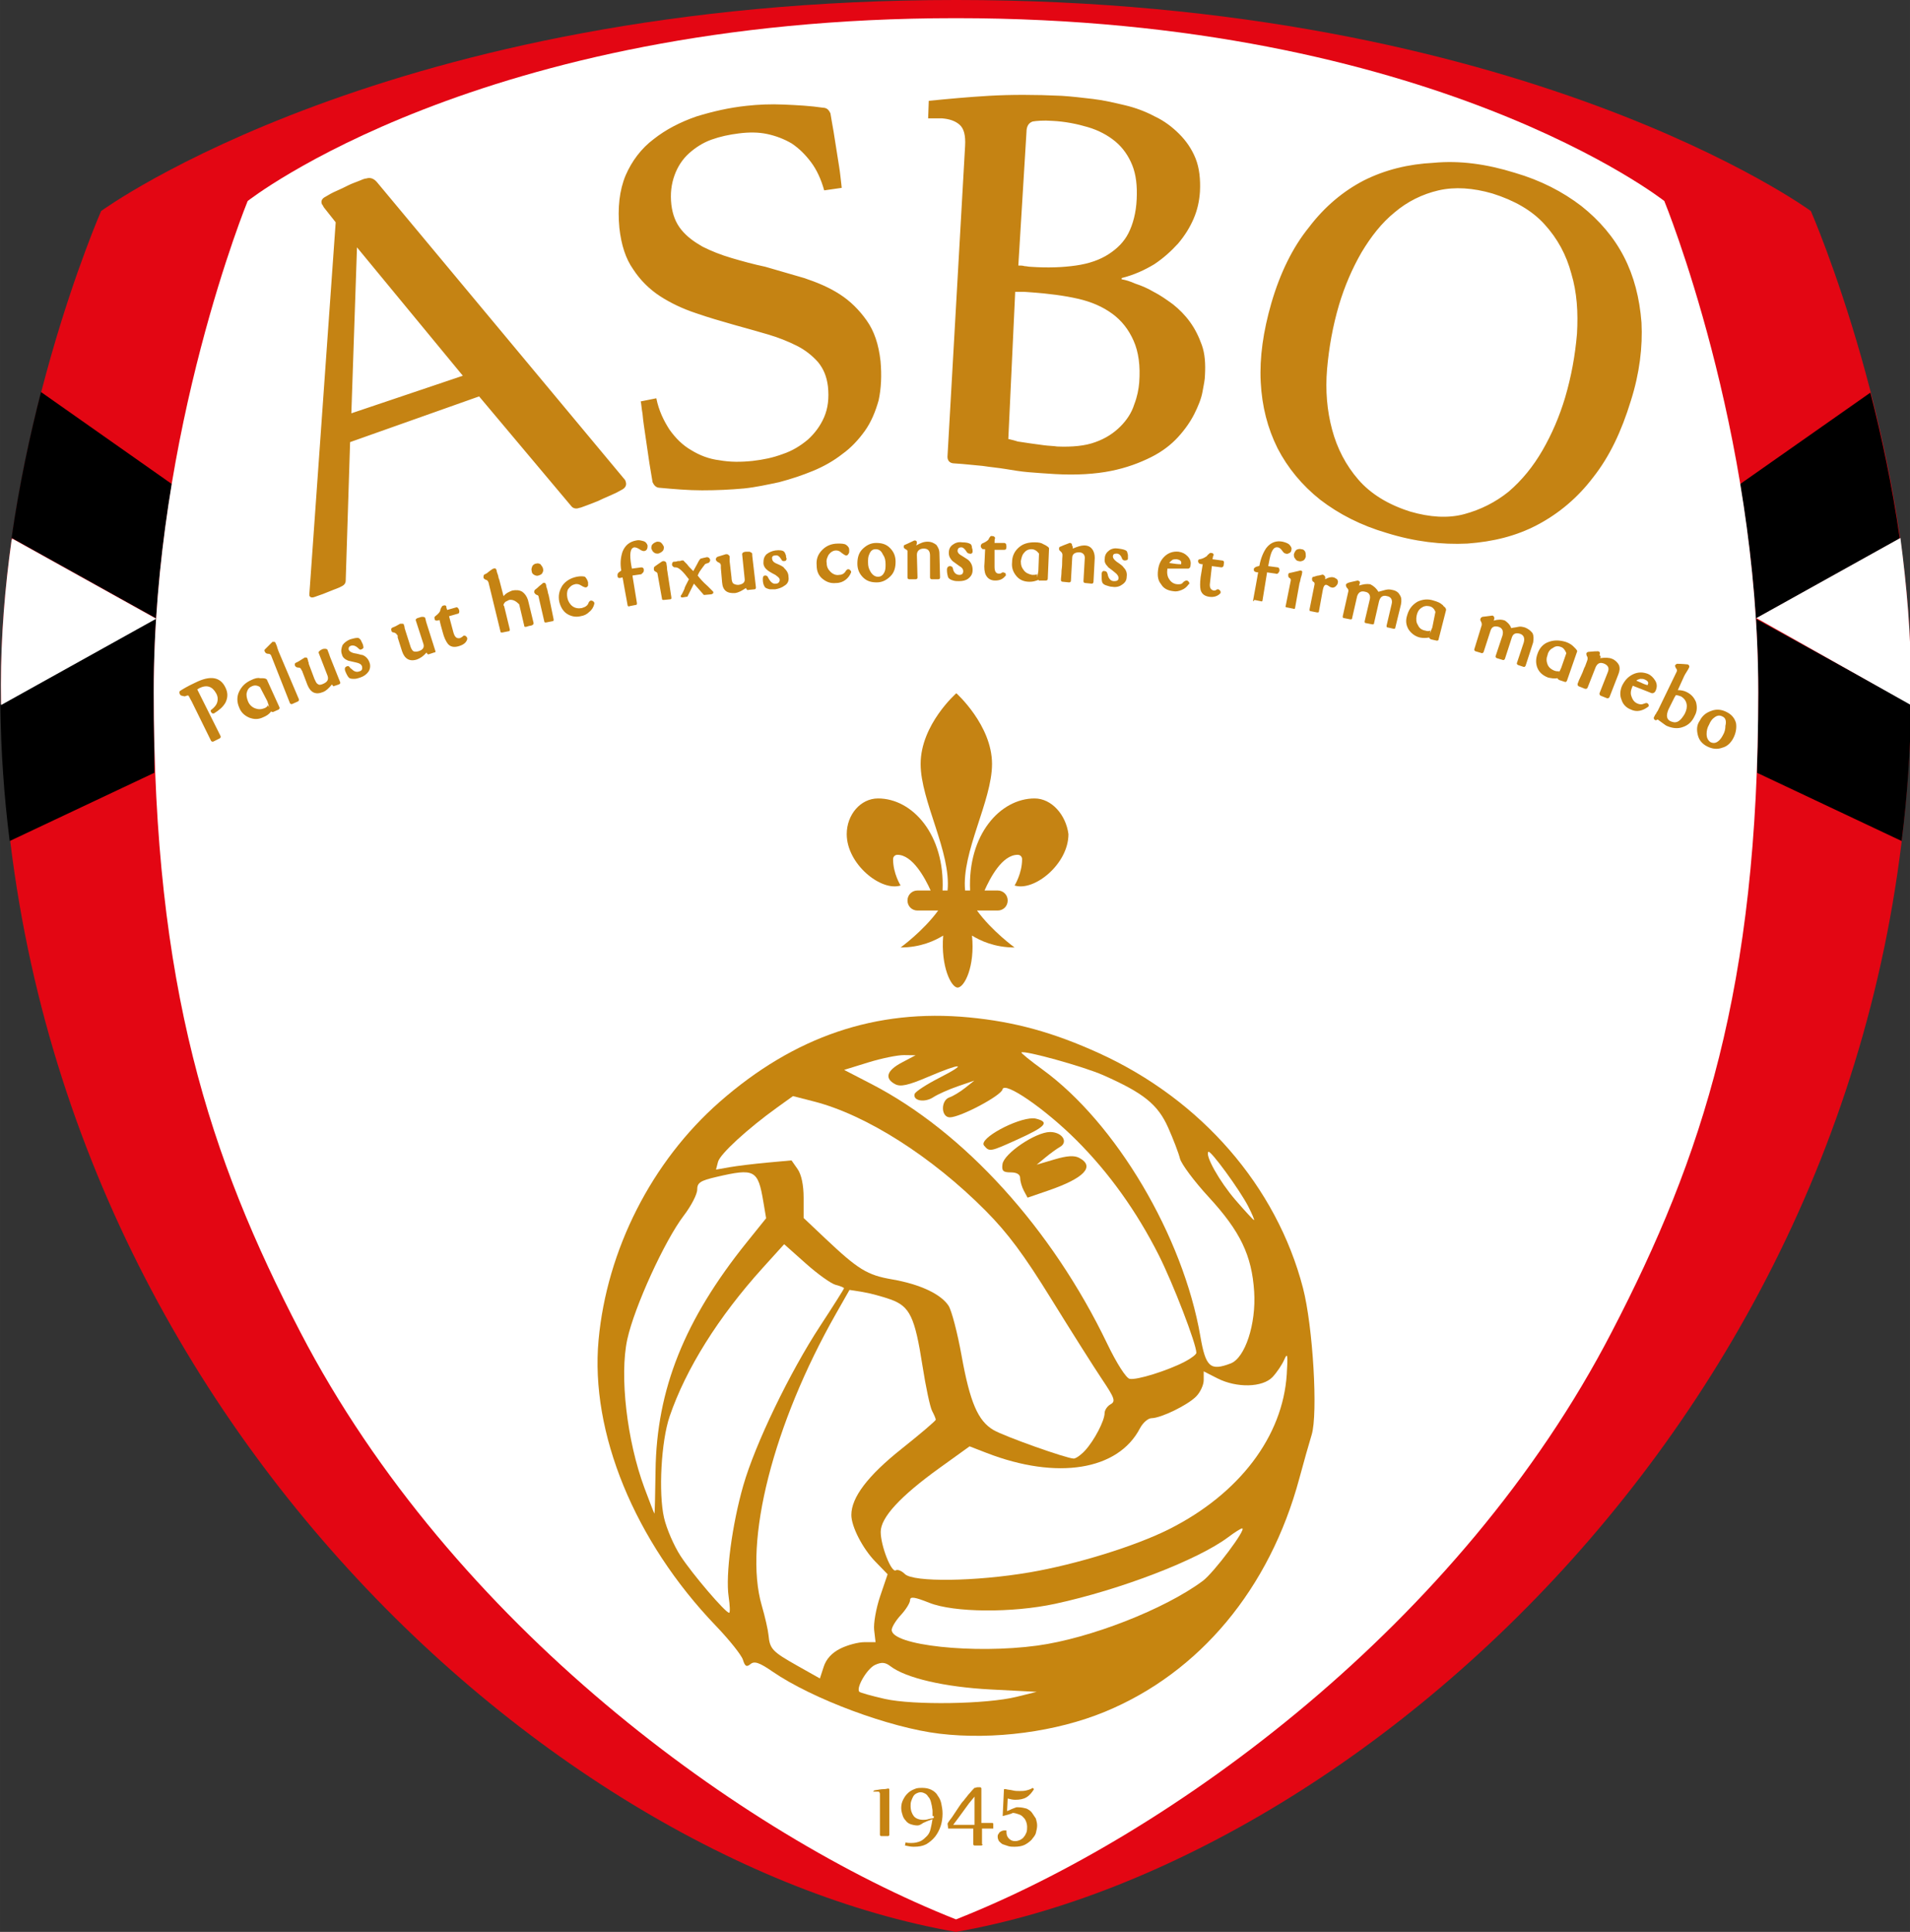 <svg height="318.05" viewBox="0 0 692 700" width="314.416" xmlns="http://www.w3.org/2000/svg"><rect x="0" y="0" width="692" height="700" fill="#333333" stroke="none"/><g transform="matrix(1 0 0 1 -247.298 245.8)"><path d="m593.656 454.2c150.891-26.548 346.029-202.172 346.029-451.767 0-88.72-36.305-171.767-36.305-171.767s-104.376-76.467-309.724-76.467-309.724 76.467-309.724 76.467-36.305 82.82-36.305 171.767c0 249.822 195.138 425.446 346.029 451.767z" fill="#e30613"/><path d="M302.992 4.929c0-26.548 2.723-52.188 6.58-75.332l-47.423-33.355c-4.084 15.883-7.942 33.809-10.665 52.869l52.188 29.044-56.272 31.313c.227 16.791 1.361 33.355 3.404 49.465l52.415-24.733c0-9.303-.227-19.06-.227-29.271zM883.413-21.618l52.188-29.044c-2.723-19.06-6.58-36.985-10.665-52.869l-47.196 33.128c3.857 23.144 6.58 48.784 6.58 75.332 0 10.211-.227 19.968-.454 29.271l52.415 24.733c2.042-16.11 3.177-32.674 3.404-49.465z"/><g fill="#fff"><path d="m939.685 9.694c0-2.496 0-4.765 0-7.261 0-18.152-1.588-36.078-3.857-53.323l-52.188 29.044z"/><path d="m850.285-172.964s-83.955-66.256-256.629-66.256-256.629 66.256-256.629 66.256-34.036 83.047-34.036 177.893c0 106.872 20.194 168.59 53.096 231.896 55.138 106.191 160.194 182.204 237.569 212.836 77.601-30.632 182.658-106.645 237.569-212.836 32.901-63.306 53.096-124.797 53.096-231.896 0-94.846-34.036-177.893-34.036-177.893z"/><path d="m251.711-50.662c-.038.257-.122.458-.229.633-2.361 16.823-3.855 34.51-3.855 52.463 0 2.417.024 4.824.061 7.227l56.211-31.279-52.188-29.043z"/></g></g><g transform="translate(-247.4 245.8)"><g fill="#c58313"><path d="M622.246 43.503c-12.48 0-24.279 13.16-23.371 33.355h-1.815c-1.361-13.841 9.757-32.447 9.757-45.835 0-14.068-12.934-25.64-12.934-25.64s-12.934 11.345-12.934 25.64c0 13.387 11.118 31.994 9.757 45.835h-1.815c.908-20.194-10.891-33.355-23.371-33.355-6.353 0-11.345 5.9-11.345 12.934 0 10.891 12.48 20.875 19.514 18.606 0 0-2.723-4.311-2.723-9.53 0-.908.681-1.588 1.588-1.588 5.446 0 9.984 8.395 12.026 12.934h-4.765c-2.042 0-3.63 1.588-3.63 3.63 0 2.042 1.588 3.63 3.63 3.63h7.488c-5.446 7.488-13.614 13.387-13.614 13.387 7.261 0 12.48-2.496 15.43-4.311-.908 11.345 2.95 18.833 5.219 18.833 2.496 0 6.353-7.715 5.219-18.833 2.95 1.815 8.169 4.311 15.43 4.311 0 0-8.169-5.9-13.614-13.387h7.488c2.042 0 3.63-1.588 3.63-3.63 0-2.042-1.588-3.63-3.63-3.63h-4.765c2.042-4.538 6.353-12.934 12.026-12.934.908 0 1.588.681 1.588 1.588 0 5.219-2.723 9.53-2.723 9.53 7.034 2.269 19.514-7.715 19.514-18.606-.908-7.034-6.126-12.934-12.253-12.934zM564.159 402.92c1.361-.227 2.496-.454 3.404-.454.908 0 1.361-.227 1.588-.227.454 0 .454.227.454.681v16.11c0 .227-.227.454-.454.454-.227 0-.454 0-.681 0-.227 0-.454 0-.681 0-.227 0-.454 0-.681 0-.227 0-.227 0-.454 0-.227 0-.454-.227-.454-.454v-13.841c0-.454 0-.681 0-.908 0-.227 0-.454-.227-.681 0-.227-.227-.227-.454-.227-.227 0-.454 0-.681 0-.227 0-.227 0-.454 0-.227 0-.454 0-.681 0zM579.815 415.626c-.908 0-1.815-.227-2.496-.454-.681-.227-1.361-.681-1.815-1.361-.454-.454-.908-1.135-1.135-2.042-.227-.681-.454-1.588-.454-2.496 0-1.135.227-2.042.681-2.95.454-.908.908-1.588 1.588-2.269.681-.681 1.361-1.135 2.496-1.588.908-.454 1.815-.454 2.95-.454 1.135 0 2.269.227 3.177.681.908.454 1.815 1.135 2.269 2.042.681.908 1.135 1.815 1.361 2.95.227 1.135.454 2.269.454 3.63 0 1.588-.227 3.177-.681 4.538s-1.135 2.723-2.042 3.857c-.908 1.135-2.042 2.042-3.177 2.723-1.361.681-2.723.908-4.538.908-1.135 0-2.042-.227-3.177-.454l.227-1.135c.681.227 1.361.227 2.042.227 1.361 0 2.269-.227 3.404-.681.908-.454 1.588-1.135 2.269-1.815.681-.681 1.135-1.588 1.361-2.723.227-.908.454-2.042.681-3.404-1.361.454-2.496.908-3.404 1.361-.908.681-1.588.908-2.042.908zm5.446-3.404c0-.454 0-1.135 0-1.815 0-.681-.227-1.361-.227-1.815-.227-.681-.227-1.135-.454-1.815-.227-.681-.454-1.135-.908-1.588-.227-.454-.681-.908-1.135-1.135-.454-.227-.908-.454-1.588-.454-.681 0-1.135.227-1.588.454-.454.227-.908.681-1.135 1.135-.227.454-.454.908-.681 1.588-.227.681-.227 1.135-.227 1.815 0 1.588.454 2.723 1.135 3.63.681.908 2.042 1.361 3.404 1.361.454 0 1.135 0 1.815-.227.681-.227 1.361-.227 2.042-.454v-.681zM603.413 422.433c0 .227-.227.454-.454.454-.227 0-.454 0-.681 0-.227 0-.454 0-.681 0-.227 0-.454 0-.681 0-.227 0-.227 0-.454 0-.227 0-.454-.227-.454-.454v-5.673h-9.076l-.227-1.815c.454-.908 1.135-1.588 1.588-2.269s.908-1.361 1.361-2.042.908-1.361 1.361-2.042c.454-.681.908-1.361 1.588-2.042.454-.681 1.135-1.361 1.588-2.042.681-.681 1.135-1.361 2.042-2.269 0 0 .227-.227.227-.227.454 0 .681-.227 1.135-.227h.908c.227 0 .454.227.454.454v12.48h2.269 1.588.227s.227.227.227.227v.227.227 1.361h-4.084v5.673zm-10.665-7.034h1.815 2.042 2.042 1.815v-10.211c-.681.908-1.361 1.588-2.042 2.496-.681.908-1.135 1.588-1.815 2.496-.681.908-1.135 1.588-1.815 2.496s-1.361 1.815-2.042 2.723zM610.674 412.223l.454-9.53c0-.227 0-.227.227-.227h.454c.681.227 1.588.227 2.496.454.908.227 1.588.227 2.496.227.908 0 1.588 0 2.496-.227.908-.227 1.588-.454 2.269-.908l.454.454c-.681 1.135-1.588 2.269-2.723 2.95s-2.496.908-4.084.908c-.908 0-1.815-.227-2.723-.454l-.227 4.538c.681-.227 1.135-.454 1.588-.681.454-.227.681-.227 1.135-.454.227 0 .454-.227.681-.227h.681c1.135 0 2.042.227 2.95.454.908.454 1.588.908 2.042 1.588s.908 1.361 1.361 2.042c.227.908.454 1.588.454 2.496 0 .908-.227 1.815-.454 2.723-.227.908-.908 1.588-1.588 2.496-.681.681-1.588 1.361-2.496 1.815s-2.269.681-3.63.681c-.681 0-1.588 0-2.269-.227-.681-.227-1.361-.454-2.042-.681-.454-.227-.908-.681-1.361-1.135-.227-.454-.454-.908-.454-1.588 0-.227 0-.681.227-.908.227-.227.227-.454.454-.681.227-.227.454-.227.681-.454.227 0 .454-.227.908-.227h.454.454v.227.227c0 1.135.227 1.815.908 2.496.681.681 1.361.908 2.269.908.681 0 1.361-.227 1.815-.454.454-.227 1.135-.681 1.361-1.135.454-.454.681-1.135.908-1.588.227-.681.227-1.361.227-2.042 0-.681-.227-1.588-.454-2.042-.227-.681-.681-1.135-1.135-1.588-.454-.454-.908-.681-1.588-.908-.681-.227-1.361-.454-2.042-.454-.681.454-2.042.681-3.63 1.135zM374.24-85.606l-1.588 50.146c0 .908-.454 1.588-1.361 2.042-1.135.681-2.723 1.135-4.311 1.815s-3.404 1.361-5.446 2.042c-1.135.454-1.815.227-2.042-.454 0-.227 0-.454 0-.681l9.53-134.554-4.311-5.446c-.227-.454-.454-.908-.681-1.135-.454-1.135 0-2.042 1.361-2.723 1.135-.681 2.269-1.361 3.857-2.042 1.588-.681 2.95-1.361 4.311-2.042 1.361-.681 2.723-1.135 3.857-1.588 1.135-.454 2.042-.908 2.723-.908 1.361-.454 2.723 0 3.857 1.361l89.4 107.326c.454.454.681.908.681 1.135.454 1.135 0 2.269-1.361 2.95-1.135.681-2.496 1.361-4.084 2.042-1.588.681-3.177 1.361-4.538 2.042-1.588.681-2.95 1.135-4.084 1.588-1.361.454-2.269.908-2.723.908-1.135.454-2.269.227-2.95-.681l-33.355-39.708-46.742 16.564zm.454-10.438 40.389-13.614-38.347-46.515zM546.006-176.821c-1.135-4.084-2.723-7.488-4.765-10.211-2.042-2.723-4.311-4.992-7.034-6.807-2.723-1.588-5.673-2.723-8.849-3.404-3.177-.681-6.58-.681-10.211-.227s-6.807 1.135-9.984 2.269c-3.177 1.135-5.9 2.95-8.169 4.992-2.269 2.042-4.084 4.765-5.219 7.942-1.135 3.177-1.588 6.58-1.135 10.665.454 3.63 1.588 6.58 3.63 9.076 2.042 2.496 4.538 4.311 7.715 6.126 3.177 1.588 6.58 2.95 10.438 4.084 3.857 1.135 7.942 2.269 12.253 3.177 4.765 1.361 9.303 2.723 14.068 4.084 4.765 1.588 9.076 3.404 12.934 5.9 3.857 2.496 7.034 5.673 9.757 9.53 2.723 3.857 4.311 8.622 4.992 14.749.454 5.219.227 9.757-.681 14.068-1.135 4.084-2.723 7.942-4.992 11.118-2.269 3.177-4.992 6.126-8.169 8.395-3.177 2.496-6.807 4.538-10.665 6.126-3.857 1.588-7.942 2.95-12.253 4.084-4.311.908-8.395 1.815-12.707 2.269-4.992.454-9.984.681-15.203.681-4.992 0-10.211-.454-15.203-.908-.681 0-1.361-.227-1.815-.681s-.681-.908-.908-1.361c-.227-1.588-.681-3.857-1.135-6.807s-.908-6.126-1.361-9.303-.908-5.9-1.135-8.622c-.454-2.496-.454-4.084-.681-4.538l5.673-1.135c.908 4.538 2.723 8.169 4.765 11.345 2.269 3.177 4.765 5.673 7.942 7.488 2.95 1.815 6.353 3.177 10.211 3.63 3.857.681 7.715.681 12.026.227 3.857-.454 7.261-1.135 10.891-2.496 3.404-1.135 6.353-2.95 9.076-5.219 2.496-2.269 4.538-4.992 5.9-8.169 1.361-3.177 1.815-6.807 1.361-11.118-.454-3.63-1.588-6.353-3.63-8.849-2.042-2.269-4.538-4.311-7.715-5.9-3.177-1.588-6.58-2.95-10.438-4.084-3.857-1.135-7.942-2.269-12.026-3.404-4.765-1.361-9.53-2.723-14.068-4.311-4.765-1.588-9.076-3.63-12.934-6.126-3.857-2.496-7.261-5.9-9.757-9.757-2.723-3.857-4.311-8.849-4.992-14.976-.681-7.261 0-13.614 2.269-19.06 2.269-5.219 5.673-9.757 10.211-13.16 4.311-3.404 9.53-6.126 15.43-8.169 5.9-1.815 11.799-3.177 18.152-3.857 4.084-.454 8.622-.681 13.614-.454 4.992.227 9.53.454 14.068 1.135.681 0 1.361.227 1.815.681.454.454.681.908.908 1.361.227 1.588.681 3.857 1.135 6.58.454 2.723.908 5.673 1.361 8.622.454 2.95.908 5.446 1.135 7.715.227 2.269.454 3.63.454 4.084zM583.899-209.268c6.807-.681 14.068-1.361 21.783-1.815 7.942-.454 16.564-.454 26.321 0 3.63.227 7.488.681 11.345 1.135 3.857.454 7.715 1.361 11.572 2.269 3.857.908 7.488 2.269 10.891 4.084 3.404 1.588 6.353 3.857 8.849 6.353 2.496 2.496 4.538 5.446 5.9 8.849 1.361 3.404 1.815 7.488 1.588 12.026-.227 3.404-.908 6.58-2.269 9.757s-3.177 6.126-5.673 9.076c-2.496 2.723-5.219 5.219-8.622 7.488-3.404 2.042-7.261 3.857-11.799 4.992v.454c1.361.227 2.95.681 4.992 1.588 2.042.681 4.311 1.588 6.58 2.95 2.269 1.135 4.538 2.723 7.034 4.538 2.269 1.815 4.311 3.857 6.126 6.353 1.815 2.496 3.177 5.219 4.311 8.395s1.361 6.807 1.135 10.891c0 1.588-.454 3.63-.908 6.126s-1.588 5.219-2.95 7.942c-1.361 2.723-3.404 5.673-5.9 8.395-2.496 2.723-5.673 5.219-9.757 7.261-4.084 2.042-8.849 3.857-14.522 4.992s-12.48 1.588-20.421 1.135c-3.63-.227-6.807-.454-9.53-.681-2.723-.227-5.446-.681-8.169-1.135-2.723-.454-5.446-.681-8.395-1.135-2.95-.227-6.353-.681-10.211-.908-1.815 0-2.723-1.135-2.496-2.95l6.353-112.091c.227-3.857-.454-6.353-2.042-7.715s-3.63-2.042-6.353-2.269c-1.588 0-3.177 0-4.992 0zm28.817 122.528c.908.227 2.042.454 3.404.908 1.361.227 2.95.454 4.538.681 1.588.227 3.177.454 4.992.681 1.588.227 3.404.227 4.765.454 5.446.227 10.211-.227 13.841-1.588 3.857-1.361 6.807-3.404 9.076-5.673 2.269-2.269 4.084-4.992 4.992-7.942 1.135-2.95 1.588-5.446 1.815-7.942.454-6.126-.227-11.118-2.042-15.203-1.815-4.084-4.311-7.261-7.715-9.757-3.404-2.496-7.488-4.311-12.48-5.446s-10.438-1.815-16.337-2.269l-3.177-.227c-.454 0-1.135 0-1.588 0-.454 0-.908 0-1.588 0zm3.63-62.853c.681 0 1.588 0 2.269.227.681 0 1.361.227 2.042.227 6.353.454 11.799.227 16.564-.454 4.765-.681 8.622-2.042 11.799-4.084 3.177-2.042 5.673-4.538 7.261-7.715 1.588-3.177 2.723-7.261 2.95-12.253.227-4.765-.227-8.849-1.588-12.253-1.361-3.404-3.404-6.353-6.126-8.622-2.723-2.269-6.126-4.084-9.984-5.219-3.857-1.135-8.169-2.042-12.934-2.269-3.177-.227-5.673 0-7.034.227-1.361.454-2.269 1.588-2.269 3.857zM796.282-183.174c9.303 2.723 17.245 6.807 24.052 12.026 6.58 5.219 11.799 11.345 15.43 18.379 3.63 7.034 5.673 14.976 6.353 23.825.454 8.849-.681 18.379-3.857 28.363-3.404 11.118-7.715 20.194-13.614 27.682-5.673 7.488-12.48 13.16-20.194 17.245s-16.11 6.126-25.413 6.807c-9.303.454-19.06-.681-29.271-3.857-9.303-2.723-17.245-6.807-24.052-12.026-6.58-5.219-11.799-11.572-15.429-18.606-3.63-7.261-5.673-15.203-6.126-24.052s.908-18.379 3.857-28.59c3.177-10.891 7.715-20.194 13.614-27.455 5.673-7.488 12.48-13.16 19.968-17.018 7.715-3.857 16.11-5.9 25.186-6.353 9.53-.908 19.287.454 29.498 3.63zm-8.169 7.488c-7.034-2.042-13.614-2.496-19.514-1.135-5.9 1.361-11.345 4.084-15.883 7.942-4.765 3.857-8.622 8.849-12.026 14.522-3.404 5.9-6.126 12.253-8.169 19.06-2.269 7.715-3.63 15.43-4.311 23.144-.681 7.942 0 15.203 1.815 22.01 1.815 6.807 4.992 12.934 9.53 18.152s10.891 9.076 18.833 11.572c7.034 2.042 13.614 2.496 19.514.908 5.9-1.588 11.345-4.311 16.11-8.169 4.765-4.084 8.849-9.076 12.253-14.976 3.404-5.9 6.126-12.253 8.169-19.06 2.269-7.715 3.63-15.203 4.311-23.144.454-7.715 0-14.976-2.042-21.783-1.815-6.807-4.992-12.707-9.757-17.925-4.538-4.992-10.891-8.622-18.833-11.118zM312.522 5.61c-.227-.454-.227-.908.227-1.135.681-.454 2.496-1.588 5.446-2.95 5.446-2.723 9.076-2.042 10.891 1.815.908 1.815.908 3.63 0 5.446-.908 1.588-2.269 2.723-4.084 3.857-.454.227-.908 0-1.135-.454-.227-.454-.227-.681.227-.908 1.135-.908 1.815-1.815 2.042-2.723.227-.908.227-2.042-.454-3.177-1.361-2.496-3.404-3.177-6.126-1.815-.227.227-.454.227-.681.454 0 0 0 0 .227.454l8.169 16.337c.227.454 0 .681-.227.908l-2.269 1.135c-.454.227-.681 0-.908-.227l-7.034-14.295c-.681-1.135-.908-1.815-1.135-2.042-.227-.227-.681 0-1.361.227-1.135-.227-1.588-.227-1.815-.908zM345.65 11.963c-.681.908-1.588 1.588-2.723 2.042-1.815.908-3.404.908-5.219.227-1.588-.681-2.95-1.815-3.63-3.63-.908-2.042-.908-4.084 0-5.9s2.269-3.177 4.311-4.084c1.361-.681 2.496-.908 3.177-.681h.908c.908 0 1.361.227 1.588.454l4.538 9.984c.227.454 0 .681-.227.908l-2.042.908c-.227 0-.454 0-.681-.227zm-4.084-8.849c-1.135-.681-2.042-.681-2.95-.227-1.135.454-1.588 1.361-1.815 2.269-.227.908 0 2.042.454 3.177.454 1.135 1.361 2.042 2.496 2.496 1.135.454 2.269.454 3.404 0 .681-.227 1.135-.681 1.361-1.135l.454.908c-.227-1.135-.681-2.042-.681-2.269zM345.65-8.231c-.227-.454-.454-.681-1.135-.681-.454 0-.908-.227-1.135-.681-.227-.454-.227-.681 0-.908.227-.227 1.135-1.135 2.723-2.723h.681c.227 0 .454.227.454.454.227.454.454.908.681 1.815.227.681.454 1.361.681 1.815l7.034 16.564c.227.454 0 .681-.227.908l-2.042.908c-.454.227-.681 0-.908-.227zM367.659 2.206c-1.135 1.361-2.042 2.269-3.177 2.723-2.723 1.135-4.538.227-5.673-2.496l-1.815-4.765s0-.227-.227-.454c0-.227-.227-.227-.227-.454-.227-.454-.454-.681-1.135-.681-.454 0-.908-.227-1.135-.681-.227-.681 0-.908.454-1.135.681-.227 1.588-.908 2.723-1.588 0 0 .227 0 .227-.227h.681c.227 0 .454.227.454.454 0 .227.227.454.227.908.227.454.227.681.227.908l2.042 5.446c.454.908.681 1.588 1.135 1.815.454.454 1.135.454 2.042 0 1.588-.681 2.042-1.588 1.588-2.95l-3.177-8.169c-.227-.454.227-.908 1.135-1.361.454-.227.908-.227 1.135-.227.454 0 .908.227.908.454.454 1.135.681 1.815.908 2.496l3.63 9.076c.227.454 0 .681-.454.908l-2.042.681c.227 0 0 0-.454-.681zM379.005-11.635c.227.454 0 .908-.681 1.135-.454.227-.681 0-.908-.227-.908-.908-1.815-1.361-2.723-1.135-.908.227-1.135.908-.908 1.588.227.454.908.908 1.815 1.135 1.588.227 2.723.681 3.177.681 1.135.454 2.042 1.361 2.496 2.723.454 1.135.227 2.496-.454 3.404-.681.908-1.588 1.588-2.95 2.042-.681.227-1.361.454-2.042.454-.908 0-1.588 0-2.042-.454-.454-.454-.908-1.361-1.361-2.496-.227-.908 0-1.361.681-1.588.454-.227.681 0 .908.227.227.227.227.454.681.681.908.908 1.815 1.361 2.95.908.908-.227 1.135-.908.908-1.815-.227-.681-.908-1.135-2.042-1.361-2.042-.454-2.95-.681-2.95-.681-1.135-.454-2.042-1.135-2.269-2.269-.454-1.135-.227-2.269.227-3.404.681-.908 1.588-1.588 2.723-2.042 1.588-.454 2.496-.681 3.177-.454.227.227.681.454.908 1.135.454.908.681 1.361.681 1.815zM401.922-9.366c-1.135 1.361-2.269 2.042-3.404 2.496-2.723.908-4.538-.227-5.446-2.95l-1.588-4.992s0-.227 0-.454 0-.454-.227-.454c-.227-.454-.454-.681-1.135-.908-.454 0-.908-.227-.908-.681-.227-.681 0-.908.454-1.135.681-.227 1.588-.681 2.723-1.361h.227.681c.227 0 .454.227.454.454 0 .227.227.454.227.908s.227.681.227.908l1.815 5.673c.227.908.681 1.588.908 1.815.454.454 1.135.454 2.042.227 1.588-.454 2.269-1.361 1.815-2.723l-2.723-8.395c-.227-.454.227-.908 1.361-1.135.454-.227.908-.227 1.135-.227.454 0 .908.227.908.454.227 1.135.454 1.815.681 2.496l2.95 9.303c.227.454 0 .681-.454.681l-2.042.681c-.227 0-.454-.227-.681-.681zM409.41-24.795l3.177-.908c.454-.227.908.227 1.135.908.227.681 0 1.361-.454 1.361l-3.177.908 1.588 5.9c.454 1.588 1.135 2.269 2.269 2.042.227 0 .454-.227.908-.454.227-.227.454-.454.681-.454.227 0 .454 0 .681.227.227.227.454.454.454.681v.454c-.454 1.361-1.588 2.042-3.177 2.496s-2.95.227-3.857-.908c-.681-.908-1.361-2.269-1.815-4.084-1.135-3.857-1.361-5.446-1.135-4.538-.681.227-.908.227-1.135.227-.454 0-.681-.227-.681-.681-.227-.454 0-.681.227-.908.908-.681 1.588-1.361 1.815-2.042 0-.454.227-.908.681-1.588 0 0 .227-.227.454-.227.681-.227.908 0 1.135.454-.227 0 0 .454.227 1.135zM431.873-28.426c-.454.227-.908.454-1.361.681-.454.454-.681.908-.681 1.135 0 0 0 .227.227.454l2.042 8.395c0 .454 0 .681-.454.681l-2.269.454c-.454 0-.681 0-.681-.454l-4.311-17.699c-.227-.454-.454-.908-.908-.908-.454-.227-.908-.454-.908-.908 0-.454 0-.908.454-1.135.227 0 .454-.227.908-.454 0 0 .454-.454 1.135-.908.681-.454.908-.681 1.135-.681.681-.227.908 0 1.135.681 0 .454.227.908.454 1.588.227.681.227 1.361.454 1.588l1.588 6.126c.908-1.135 2.042-1.588 3.177-2.042 1.361-.227 2.496-.227 3.63.454.908.681 1.588 1.588 2.042 2.95l2.042 8.395c0 .454-.227.681-.908.908 0 0-.454 0-1.815.454h-.227c-.227 0-.454 0-.454-.454l-1.815-7.715c-1.135-1.135-2.269-1.815-3.63-1.588zM444.126-39.771c.227.681 0 1.135-.227 1.588s-.681.681-1.361.908c-.681.227-1.135 0-1.588-.227-.454-.227-.908-.681-.908-1.361-.227-.681 0-1.135.227-1.815.227-.454.908-.908 1.361-.908.681-.227 1.135 0 1.588.227.454.681.908 1.135.908 1.588zm-1.588 10.211c0-.454-.454-.681-.681-.681-.454-.227-.681-.454-.908-.908 0-.227 0-.681.227-.908.227-.227.681-.454 1.588-1.361.908-.681 1.361-1.135 1.361-1.135.681-.227.908 0 1.135.681 0 .454.227 1.135.454 1.815.227.908.227 1.361.454 1.815l1.815 8.849c0 .454 0 .681-.454.681l-2.269.454c-.454 0-.681 0-.681-.454zM460.463-34.779v1.135c-.227.454-.454.681-.908.681-.227 0-.908-.227-1.588-.681-.681-.454-1.588-.681-2.269-.454-1.135.227-1.815.908-2.496 1.815-.454.908-.454 2.042-.227 3.177.227 1.135.908 2.269 1.815 2.95s2.042.908 3.404.681c.681-.227 1.361-.454 1.815-.908.227-.227.454-.454.681-1.135.227-.454.454-.454.681-.681.227 0 .454 0 .908.227.227.227.454.454.454.681v.227c-.227 1.135-.908 2.269-1.815 2.95-.908.908-1.815 1.361-3.177 1.588-1.815.454-3.63 0-4.992-.908-1.361-.908-2.269-2.496-2.723-4.311-.454-2.269 0-4.084 1.135-5.9 1.135-1.588 2.95-2.723 5.219-3.177 1.135-.227 2.269-.227 2.95 0 .454.454.908 1.135 1.135 2.042zM474.758-26.61c-.227-1.135-.454-2.723-.908-4.992s-.681-4.084-.908-4.992c-.681.227-1.135.227-1.135.227-.454 0-.681-.227-.681-.908 0-.454 0-.681.454-1.135.681-.454.908-.681.908-.681-.454-2.496-.227-4.765.454-6.807.908-2.269 2.496-3.63 4.992-4.084.908-.227 1.588 0 2.496.227.908.227 1.361.908 1.588 1.588 0 .454 0 .908-.227 1.361s-.681.681-1.135.681-.908-.227-1.588-.681c-.681-.454-1.361-.681-1.815-.681-1.588.227-1.815 2.496-1.135 6.58 0-.227 0 .227.227 1.135l3.404-.454c.454 0 .908.227.908.908 0 .227 0 .681-.227.908-.227.227-.454.454-.681.681l-3.177.454v.227l1.588 9.757c0 .454 0 .681-.454.681l-2.269.454c-.227.227-.681 0-.681-.454zM487.919-47.712c0 .681 0 1.135-.454 1.588s-.908.681-1.588.908c-.681 0-1.135 0-1.588-.454-.454-.227-.681-.908-.908-1.361 0-.681 0-1.135.454-1.588s.908-.681 1.588-.908c.681 0 1.135 0 1.588.454s.681.908.908 1.361zm-2.269 9.984c0-.454-.227-.681-.681-.908-.454-.227-.681-.454-.681-.908s0-.681.227-.908c.227-.227.681-.454 1.588-1.135.908-.681 1.361-.908 1.588-.908.681 0 .908.227 1.135.681 0 .454.227 1.135.227 1.815 0 .908.227 1.361.227 1.815l1.361 8.849c0 .454 0 .681-.454.681l-2.269.227c-.454 0-.681 0-.681-.454zM496.995-35.913c-2.042-2.723-3.63-4.311-4.765-4.311-.454 0-.681 0-.908-.227-.227-.227-.454-.454-.454-.681 0-.681.227-1.135.681-1.135.227 0 .908 0 1.361-.227.681 0 1.135 0 1.361-.227h.454c.227 0 .454 0 .454.227 0 0 .454.454 1.135 1.135.454.681 1.135 1.361 2.269 2.496.454-.908.908-1.588 1.361-2.496.681-1.361 1.135-2.042 1.361-2.042 1.588-.454 2.269-.454 1.815-.454.908-.227 1.361.227 1.588.908 0 .454-.227.908-.681 1.135-.908.227-1.361.454-1.361.681-.227.227-.681.908-1.361 1.815-.681.908-.908 1.588-1.135 2.042.681.908 1.815 2.269 3.63 3.857.454.454.908.908 1.815 1.815.227.227.227.227.227.454 0 .454-.227.454-.681.681l-2.496.227c-.227 0-.454 0-.454-.227l-3.404-3.857-2.269 4.538c0 .227-.227.227-.454.227l-1.361.227c-.454 0-.681 0-.681-.454 0-.227 0-.227.227-.454 0 0 .454-.681 1.135-2.269 0-.454.681-1.588 1.588-3.404zM517.643-32.737c-1.361.908-2.496 1.588-3.857 1.815-2.95.227-4.538-.908-4.765-3.857l-.454-5.219s0-.227 0-.454c0-.227 0-.454 0-.454 0-.454-.227-.908-.908-1.135-.454-.227-.681-.454-.908-.908 0-.681.227-.908.681-1.135.681-.227 1.588-.454 2.95-.908h.227c.227 0 .454 0 .681.227.227.227.227.227.454.454v.908.908l.681 5.9c0 .908.227 1.588.454 2.042.454.454 1.135.681 2.042.681 1.588-.227 2.496-.908 2.269-2.269l-.908-8.849c0-.454.454-.908 1.588-.908h1.135c.454.227.908.454.908.681 0 1.135.227 2.042.227 2.496l1.135 9.757c0 .454-.227.681-.454.681l-2.269.227c-.454.227-.681-.227-.908-.681zM532.392-43.401c0 .454-.227.908-.908.908-.454 0-.681 0-.908-.454-.681-1.135-1.361-1.815-2.269-1.588-.908 0-1.361.454-1.135 1.361 0 .454.454 1.135 1.588 1.588 1.588.681 2.496 1.135 2.723 1.588.908.908 1.588 1.815 1.588 3.177.227 1.361-.227 2.496-1.361 3.177-.908.681-2.042 1.135-3.404 1.361-.681 0-1.361 0-2.042 0-.908-.227-1.588-.454-1.815-.908-.454-.681-.681-1.588-.681-2.723 0-.908.227-1.361.908-1.361.454 0 .681.227.908.454 0 .227.227.454.454.908.681 1.135 1.588 1.815 2.496 1.588.908 0 1.361-.681 1.361-1.361s-.681-1.135-1.588-1.815c-1.815-.908-2.723-1.588-2.723-1.588-.908-.681-1.588-1.588-1.588-2.723 0-1.361.227-2.269 1.135-3.177.908-.681 1.815-1.135 3.177-1.361 1.588-.227 2.723 0 3.177.454.227.227.454.681.681 1.361 0 .227 0 .681.227 1.135zM555.082-46.351c0 .454 0 .908-.227 1.135-.227.454-.454.681-.908.681-.227 0-.681-.227-1.588-.908-.681-.681-1.361-.908-2.042-.908-1.135 0-2.042.681-2.723 1.588-.454.908-.908 1.815-.681 2.95 0 1.361.454 2.269 1.361 3.177.908.908 2.042 1.361 3.177 1.135.681 0 1.361-.227 1.815-.681.227-.227.454-.454.681-.908.227-.227.454-.454.681-.454.227 0 .454 0 .681.227.227.227.454.454.454.681v.227c-.454 1.135-1.135 2.042-2.042 2.723s-2.042 1.135-3.404 1.135c-2.042.227-3.63-.454-4.992-1.588-1.361-1.135-2.042-2.723-2.042-4.765-.227-2.269.454-4.084 2.042-5.673 1.361-1.361 3.177-2.269 5.673-2.269 1.135 0 2.269 0 2.95.454.908.681 1.135 1.135 1.135 2.042zM571.873-42.267c0 2.042-.454 3.857-1.815 5.219-1.361 1.361-2.95 2.269-4.992 2.269s-3.63-.454-4.992-1.815c-1.361-1.361-2.042-2.95-2.042-4.992 0-2.042.454-3.857 1.815-5.219 1.361-1.361 2.95-2.269 4.992-2.269s3.63.454 4.992 1.815c1.361 1.361 2.042 2.95 2.042 4.992zm-7.261-4.538c-1.135 0-1.815.681-2.269 1.815-.454.908-.454 1.815-.454 2.95 0 1.361.227 2.269.908 3.404.681 1.135 1.588 1.815 2.723 1.815 1.135 0 1.815-.681 2.269-1.588.454-.908.454-1.815.454-2.95 0-1.361-.227-2.496-.908-3.404-.681-1.588-1.588-2.042-2.723-2.042zM579.361-48.166c1.588-.908 2.723-1.361 4.084-1.361s2.269.454 3.177 1.135c.681.908 1.135 1.815 1.135 3.177l.227 8.622c0 .454-.227.681-.681.681h-2.269c-.454 0-.681-.227-.681-.681v-7.942c0-1.588-.681-2.496-2.269-2.496-1.588 0-2.496.908-2.496 2.269l.227 8.169c0 .454-.227.681-.681.681h-2.269c-.454 0-.681-.227-.681-.681 0-.681 0-1.815 0-3.404s0-2.496 0-3.404c0-1.361 0-2.269 0-2.723 0-.227-.227-.454-.681-.681-.454-.227-.681-.454-.681-.908 0-.454.227-.681.454-.681.454-.227 1.588-.681 3.404-1.588.681 0 .908.227.908.908 0 0 0 .227-.227.908zM599.783-45.897c0 .454-.454.908-1.135.681-.454 0-.681-.227-.908-.454-.681-1.135-1.361-1.815-2.042-1.815-.908 0-1.361.454-1.361 1.361 0 .454.454 1.135 1.361 1.588 1.361.908 2.269 1.361 2.723 1.815.908.908 1.361 2.042 1.361 3.404s-.454 2.269-1.588 3.177c-.908.681-2.042.908-3.404.908-.681 0-1.361 0-2.042-.227-.908-.227-1.588-.681-1.815-1.135-.227-.681-.454-1.588-.454-2.723 0-.908.454-1.361 1.135-1.361.454 0 .681.227.908.454 0 .227.227.454.227.908.454 1.361 1.361 1.815 2.269 1.815.908 0 1.361-.454 1.361-1.361 0-.681-.454-1.361-1.361-1.815-1.588-1.135-2.496-1.815-2.496-1.815-.908-.908-1.361-1.815-1.361-2.95 0-1.361.454-2.269 1.361-2.95.908-.681 2.042-1.135 3.404-.908 1.588 0 2.496.227 3.177.681.227.227.454.681.454 1.361.227.454.227.908.227 1.361zM607.724-49.074h3.404c.681 0 .908.454.908 1.361 0 .908-.227 1.135-.908 1.135h-3.404v6.126c0 1.588.454 2.496 1.588 2.496.227 0 .681 0 .908-.227.227-.227.454-.227.681-.227s.454.227.681.227c.227.227.227.454.227.681 0 .227 0 .454-.227.454-.908 1.135-2.042 1.588-3.63 1.588s-2.723-.681-3.404-2.042c-.454-.908-.681-2.496-.454-4.538.227-4.084.227-5.673.227-4.765-.681 0-1.135 0-1.135-.227-.227-.227-.454-.454-.454-.908s.227-.681.454-.908c1.135-.454 1.815-.908 2.269-1.361.227-.454.454-.908.908-1.361h.454c.681 0 .908.227 1.135.681-.227.454-.227.908-.227 1.815zM623.607-35.687c-1.135.454-2.042.681-3.177.681-2.042 0-3.63-.681-4.765-2.042s-1.815-2.95-1.588-4.992c0-2.269.908-4.084 2.496-5.446 1.588-1.361 3.404-1.815 5.673-1.815 1.588 0 2.496.227 3.177.681 0 0 .454.227.908.454.681.454 1.135.681 1.135 1.135l-.454 10.891c0 .454-.227.681-.681.681h-2.269c0 .227-.227 0-.454-.227zm.227-9.53c-.681-.908-1.588-1.588-2.723-1.588s-2.042.454-2.723 1.361c-.681.681-.908 1.815-1.135 2.95 0 1.361.227 2.269 1.135 3.404.681.908 1.815 1.361 2.95 1.588.681 0 1.361 0 1.815-.227v1.135c.227-1.135.454-2.042.454-2.496zM636.087-47.032c1.588-.681 2.95-1.135 4.084-1.135 1.361 0 2.269.454 2.95 1.361.681.908.908 2.042.908 3.177l-.454 8.622c0 .454-.227.681-.681.681l-2.269-.227c-.454 0-.681-.227-.681-.681l.454-7.942c.227-1.588-.681-2.496-2.042-2.496-1.588 0-2.496.681-2.496 2.042l-.454 8.169c0 .454-.227.681-.681.681l-2.269-.227c-.454 0-.681-.227-.681-.681 0-.681.227-1.815.227-3.404.227-1.588.227-2.496.227-3.404 0-1.361.227-2.269 0-2.723 0-.227-.227-.454-.681-.908-.454-.227-.454-.681-.454-.908 0-.454.227-.681.454-.681.454-.227 1.588-.681 3.404-1.361.681 0 .908.454.908 1.135.227 0 .227.227.227.908zM656.055-43.401c0 .454-.454.681-1.135.681-.454 0-.681-.227-.908-.454-.454-1.361-1.135-2.042-2.042-2.042s-1.361.227-1.361 1.135c0 .454.454 1.135 1.361 1.815 1.361.908 2.269 1.588 2.496 2.042.908.908 1.361 2.042 1.135 3.404 0 1.361-.681 2.269-1.815 2.95-.908.681-2.269.908-3.404.681-.681 0-1.361-.227-2.042-.454-.908-.227-1.361-.681-1.588-1.135-.227-.681-.227-1.588-.227-2.95 0-.908.454-1.361 1.135-1.135.454 0 .681.227.908.681 0 .227.227.454.227.908.454 1.361 1.135 2.042 2.269 2.042.908 0 1.588-.227 1.588-1.135 0-.681-.454-1.361-1.361-2.042-1.588-1.361-2.496-1.815-2.496-2.042-.908-.908-1.361-1.815-1.135-2.95 0-1.361.681-2.269 1.588-2.95.908-.681 2.042-.908 3.404-.681 1.588.227 2.496.454 2.95.908.227.227.227.681.454 1.361zM670.35-39.771c-.227 1.588 0 2.95.681 3.857.681 1.135 1.815 1.815 3.177 1.815.681 0 1.361 0 1.815-.681.454-.454.908-.681 1.361-.681.227 0 .454.227.681.454.227.227.227.454.227.681 0 0 0 .227-.227.227-.681.908-1.361 1.588-2.496 2.042s-2.042.681-3.177.454c-1.815-.227-3.404-.908-4.311-2.496-1.135-1.361-1.361-2.95-1.135-4.992.227-2.042.908-3.63 2.269-4.992 1.361-1.361 3.177-2.042 5.219-1.815 1.361.227 2.269.681 3.177 1.588.908.908 1.361 2.042 1.135 3.177 0 .908-.454 1.361-.908 1.361-.227 0-.908 0-1.815 0zm.681-2.042 1.588.227c1.361.227 2.496.227 2.723.227v-.227c.227-.908-.454-1.361-1.588-1.588-.454 0-1.135 0-1.588.227-.454.454-.908.681-1.135 1.135zM686.687-43.174l3.404.454c.681 0 .908.454.681 1.361 0 .908-.454 1.135-.908 1.135l-3.404-.454-.681 6.126c-.227 1.588.227 2.496 1.361 2.723.227 0 .681 0 .908-.227.227-.227.454-.227.681-.227.227 0 .454.227.681.454.227.227.227.454.227.681 0 .227 0 .227-.227.454-.908.908-2.269 1.361-3.857 1.135-1.588-.227-2.723-.908-3.177-2.496-.227-1.135-.227-2.496 0-4.538.681-4.084.908-5.446.681-4.765-.681 0-.908-.227-1.135-.227-.227-.227-.454-.454-.454-.908s.227-.681.681-.681c1.135-.227 1.815-.681 2.496-1.135.227-.454.681-.681 1.135-1.135h.454c.681 0 .908.454.908.908-.227-.227-.227.454-.454 1.361zM701.436-28.426c.227-1.135.454-2.723.908-4.992.454-2.269.681-4.084.908-4.992-.681 0-1.135-.227-1.135-.227-.454-.227-.454-.454-.454-.908s.454-.681.908-.908c.681-.227 1.135-.227 1.135-.454.454-2.496 1.361-4.765 2.496-6.353 1.588-2.042 3.63-2.723 5.9-2.269.908.227 1.588.454 2.269.908.681.681 1.135 1.361.908 2.042 0 .454-.227.908-.681 1.135s-.908.454-1.361.227c-.454 0-.908-.454-1.361-1.135-.454-.681-1.135-1.135-1.588-1.135-1.588-.227-2.496 1.588-3.177 5.673 0-.227 0 .227-.227 1.135l3.404.454c.454 0 .681.454.681 1.135 0 .227-.227.681-.454.908-.227.227-.454.454-.908.227l-3.177-.454v.227l-1.588 9.757c0 .454-.227.681-.681.454l-2.269-.454c-.454.681-.681.454-.454 0zM715.05-35.46c0-.454 0-.681-.454-.908s-.454-.681-.454-1.135.227-.681.454-.681.908-.227 2.042-.454c1.135-.227 1.815-.454 1.815-.454.681 0 .908.454.681.908 0 .454-.227 1.135-.454 1.815-.227.908-.227 1.361-.454 1.815l-1.588 8.849c0 .454-.227.681-.681.454l-2.269-.454c-.454 0-.681-.227-.454-.681zm5.446-8.622c-.227.681-.454 1.135-.908 1.361-.454.227-1.135.454-1.588.227-.681 0-1.135-.454-1.361-.908-.454-.454-.454-.908-.454-1.588.227-.681.454-1.135.908-1.588.454-.227 1.135-.454 1.815-.227.681 0 1.135.454 1.361.908.227.454.227 1.135.227 1.815zM727.53-35.913c1.135-.681 2.269-.908 2.95-.681.454 0 .908.454 1.361.681.227.454.454.908.227 1.361 0 .454-.454.908-.908 1.361-.454.227-.908.454-1.361.227-.227 0-.681-.227-.908-.454-.454-.227-.681-.454-.908-.454-.681-.227-1.135.681-1.361 2.042l-1.361 7.488c0 .454-.227.454-.681.454l-2.269-.454c-.454 0-.454-.227-.454-.681l1.815-9.076c0-.454 0-.681-.454-.908-.454-.227-.454-.681-.454-1.135 0-.454.227-.681.681-.681.681-.227 1.361-.454 1.815-.454.908-.227 1.588-.454 1.588-.227.454.227.454.454.681.681zM746.817-31.375c.908-.227 1.588-.454 2.496-.681.908-.227 1.588-.227 2.496 0 1.361.227 2.269.908 2.723 1.815.681.908.681 2.042.454 3.404l-2.042 8.395c0 .454-.227.454-.681.454l-2.042-.454c-.454 0-.454-.227-.454-.681l1.815-7.715c.454-1.588-.227-2.723-1.588-2.95-1.588-.454-2.496.227-2.95 1.815l-1.815 7.942c0 .454-.227.454-.681.454l-2.269-.454c-.454 0-.454-.227-.454-.681l1.815-7.715c.454-1.588-.227-2.723-1.588-2.95-1.588-.454-2.496.227-2.95 1.588l-1.815 7.942c0 .454-.227.454-.681.454l-2.269-.454c-.454 0-.454-.227-.454-.681l2.042-9.076c0-.454 0-.681-.454-1.135-.227-.227-.454-.681-.454-1.135 0-.227.227-.454.681-.681s1.588-.454 3.63-.908c.681.227.908.454.681 1.135 0 0 0 .227-.227.681 1.588-.454 2.723-.681 4.084-.454 1.361.681 2.269 1.588 2.95 2.723zM765.196-14.811c-1.135.227-2.269.227-3.404 0-1.815-.454-3.177-1.588-4.084-2.95-.908-1.588-1.135-3.177-.454-5.219.681-2.269 1.815-3.63 3.63-4.765 1.815-.908 3.857-1.135 5.9-.454 1.588.454 2.496.908 2.95 1.361 0 0 .454.227.681.681.681.454.908.908.908 1.361l-2.723 10.665c0 .454-.454.454-.681.454l-2.042-.454c-.454-.227-.681-.454-.681-.681zm2.269-9.303c-.454-1.135-1.135-1.815-2.269-2.042-1.135-.227-2.042 0-2.95.681s-1.361 1.588-1.588 2.723c-.227 1.135-.227 2.496.454 3.404.454 1.135 1.361 1.815 2.723 2.042.681.227 1.135.227 1.815 0l-.227 1.135c.454-1.135.681-1.815.908-2.269zM794.92-18.215c.908-.227 1.588-.227 2.496-.454.908-.227 1.588 0 2.496.227 1.135.454 2.042 1.135 2.723 2.042.454.908.454 2.042.227 3.404l-2.723 8.395c-.227.454-.454.454-.681.454l-2.042-.681c-.454-.227-.454-.454-.454-.681l2.496-7.488c.454-1.588 0-2.723-1.361-3.177-1.588-.454-2.496 0-2.95 1.361l-2.496 7.715c-.227.454-.454.454-.681.454l-2.269-.681c-.454-.227-.454-.454-.454-.681l2.496-7.488c.454-1.588 0-2.723-1.361-3.177-1.588-.454-2.496 0-2.95 1.361l-2.496 7.715c-.227.454-.454.454-.681.454l-2.269-.681c-.454-.227-.454-.454-.454-.681l2.723-8.849c0-.454 0-.681-.227-1.135-.227-.454-.454-.681-.227-1.135 0-.227.227-.454.681-.681.454 0 1.588-.227 3.63-.454.681.227.681.681.681 1.135 0 0 0 .227-.227.681 1.588-.454 2.95-.454 4.084 0 .681.454 1.815 1.361 2.269 2.723zM811.711-.063c-1.135.227-2.269 0-3.404-.227-1.815-.681-3.177-1.815-3.857-3.404-.681-1.588-.681-3.404 0-5.219.681-2.042 2.042-3.63 4.084-4.311 1.815-.681 3.857-.681 6.126 0 1.361.454 2.269 1.135 2.723 1.588 0 0 .227.227.681.681.681.681.908 1.135.681 1.361l-3.63 10.438c-.227.454-.454.454-.681.454l-2.042-.681c-.454-.227-.681-.454-.681-.681zm3.177-9.076c-.454-1.135-1.135-2.042-2.042-2.269-1.135-.454-2.042-.227-2.95.454-.908.454-1.588 1.361-1.815 2.496-.454 1.135-.454 2.269 0 3.404.454 1.135 1.361 1.815 2.496 2.269.681.227 1.135.227 1.815.227l-.454.908c.681-1.135.908-1.815 1.135-2.269zM827.141-7.324c1.815-.227 3.177-.227 4.311.227 1.135.454 2.042 1.361 2.496 2.269.454 1.135.227 2.269-.227 3.404l-3.177 8.169c-.227.454-.454.454-.908.454l-2.269-.908c-.454-.227-.454-.454-.454-.908l2.95-7.488c.681-1.588.227-2.496-1.135-3.177-1.588-.681-2.496-.227-3.177 1.135l-2.95 7.488c-.227.454-.454.454-.908.454l-2.269-.908c-.454-.227-.454-.454-.454-.908.227-.681.681-1.815 1.361-3.177.681-1.361.908-2.496 1.361-3.177.454-1.361.908-2.269.908-2.723 0-.227 0-.681-.227-.908-.227-.454-.227-.681-.227-1.135.227-.227.454-.454.681-.454.454 0 1.588-.227 3.63-.227.681.227.681.681.454 1.361.454.454.454.681.227 1.135zM838.94 2.66c-.681 1.588-.908 2.723-.454 3.857.454 1.361 1.135 2.269 2.496 2.723.681.227 1.361.227 1.815 0 .681-.227 1.135-.454 1.361-.227.227 0 .454.227.454.454.227.227.227.454 0 .681 0 0 0 .227-.227.227-.908.681-1.815 1.135-2.95 1.361-1.135.227-2.269 0-3.177-.454-1.815-.681-2.95-2.042-3.404-3.63-.681-1.588-.454-3.404.227-4.992.908-1.815 2.042-3.177 3.857-4.084 1.815-.908 3.63-.908 5.446-.227 1.135.454 2.042 1.361 2.723 2.496.681 1.135.681 2.269.227 3.404-.227.681-.681 1.135-1.361 1.135-.227 0-.681-.227-1.815-.681zm1.361-1.815 1.588.681c1.361.681 2.269.908 2.496.908v-.227c.454-.681 0-1.361-1.135-1.815-.454-.227-.908-.227-1.588-.227-.454.227-1.135.227-1.361.681zM855.277 4.249c1.135 0 2.269.227 3.177.681 1.815.908 2.723 2.042 3.404 3.63.454 1.588.454 3.404-.454 4.992-.908 2.042-2.269 3.404-4.311 4.084-1.815.681-3.857.454-5.9-.454-.454-.227-1.588-1.135-3.177-2.269-.227 0-.227 0-.454.227-.227 0-.227 0-.454 0-.454-.227-.681-.681-.454-1.135.227-.227.227-.681.681-1.135.227-.454.454-.908.681-1.135l6.807-14.068c.227-.454.227-.908-.227-1.361-.227-.454-.454-.908-.227-1.135.227-.227.454-.454.681-.454.227 0 1.588 0 3.857.227.454.227.681.681.454 1.135-.227.454-.454.908-.908 1.588-.454.681-.681 1.135-.908 1.588zm-2.496 11.345c1.135.454 2.042.454 2.95-.227.681-.454 1.361-1.361 2.042-2.496.681-1.361.908-2.496.681-3.63-.227-1.135-.908-2.042-2.042-2.723-.681-.227-1.361-.454-1.815-.454-.227.227-.227.454-.454.681l-2.269 4.538c-.908 2.269-.681 3.63.908 4.311zM875.471 21.493c-.908 1.815-2.269 3.177-4.084 3.63-1.815.681-3.63.454-5.446-.454-1.815-.908-2.95-2.269-3.404-4.084s-.454-3.63.681-5.219c.908-1.815 2.269-2.95 4.311-3.63 1.815-.681 3.63-.454 5.446.454 1.815.908 2.95 2.269 3.404 4.084.227 1.588 0 3.404-.908 5.219zm-4.084-7.715c-.908-.454-1.815-.454-2.95.454-.681.454-1.361 1.361-1.815 2.496-.681 1.135-.908 2.269-.908 3.404 0 1.361.454 2.269 1.361 2.95.908.454 1.815.454 2.723-.227.681-.454 1.361-1.361 1.815-2.269.681-1.135.908-2.269.908-3.404.454-1.815 0-2.95-1.135-3.404z"/></g><g transform="translate(709.715 254.161)"><path d="m-121.955 128.212c-18.04-2.161-46.063-12.589-60.474-22.503-4.763-3.277-6.556-3.889-7.964-2.721-1.429 1.186-2.018.854-2.754-1.554-.515-1.684-4.956-7.251-9.869-12.371-29.377-30.616-45.516-69.964-42.436-103.465 3.007-32.716 19.258-64.696 43.843-86.28 27.074-23.77 56.702-33.826 90.293-30.647 16.585 1.57 30.657 5.442 47.242 13 37.007 16.865 64.272 48.271 73.834 85.05 3.608 13.879 5.484 45.615 3.143 53.192-.904 2.926-2.921 10.066-4.482 15.868-10.734 39.881-36.122 70.342-70.412 84.482-17.655 7.28-40.383 10.293-59.963 7.948z" fill="#c68510"/><g fill="#fff"><path d="m-94.029 114.861 7.314-1.81-16.623-.86c-16.667-.863-30.782-4.133-36.37-8.426-1.87-1.437-3.204-1.551-5.562-.476-2.912 1.327-7.034 8.398-5.683 9.749.339.339 4.459 1.491 9.155 2.56 10.329 2.351 36.951 1.94 47.768-.736zM-157.859 97.378c2.56-1.279 6.479-2.326 8.709-2.327l4.055-.003-.51-4.369c-.281-2.403.701-7.938 2.182-12.301l2.692-7.931-4.51-4.654c-4.561-4.707-8.629-12.639-8.629-16.825 0-6.359 5.962-14.223 18.126-23.906 6.853-5.456 12.46-10.231 12.46-10.613 0-.381-.595-1.805-1.322-3.164-.727-1.359-2.285-8.65-3.462-16.203-2.799-17.965-4.599-21.714-11.627-24.222-3.042-1.085-7.625-2.304-10.185-2.709l-4.654-.736-4.865 8.557c-22.786 40.074-33.648 82.764-26.924 105.82 1.166 3.999 2.264 8.813 2.439 10.698.467 5.028 1.366 5.985 10.405 11.079l8.22 4.632 1.374-4.25c.906-2.803 2.958-5.041 6.028-6.575zM-86.479 96.29c19.076-2.6 46.14-13.179 59.93-23.426 4.018-2.986 16.045-19.04 14.264-19.04-.442 0-2.708 1.431-5.036 3.179-10.97 8.239-39.081 19.061-62.744 24.154-15.58 3.353-36.626 3.185-45.546-.364-5.384-2.142-6.981-2.366-6.981-.979 0 .989-1.496 3.413-3.325 5.386-1.828 1.973-3.325 4.412-3.325 5.421 0 5.594 29.812 8.797 52.763 5.669z"/><path d="M-198.325 78.587c-1.177-7.852 1.231-26.12 5.32-40.353 4.307-14.991 16.792-40.897 27.823-57.733 4.759-7.263 8.652-13.419 8.652-13.68 0-.261-1.348-.813-2.995-1.226-1.647-.413-6.526-3.899-10.841-7.745l-7.847-6.994-7.778 8.598c-16.031 17.723-27.832 36.557-33.719 53.812-3.054 8.951-4.085 27.715-2.019 36.728.902 3.936 3.588 10.148 5.968 13.805 4.279 6.574 16.276 20.612 17.616 20.612.381 0 .3-2.621-.181-5.823zM-89.309 69.771c17.04-2.913 38.505-9.573 50.704-15.73 25.315-12.779 41.067-33.565 42.488-56.068.444-7.034.279-8.025-.89-5.32-.79 1.828-2.701 4.671-4.247 6.317-3.597 3.829-13.005 4.053-20.019.476l-4.935-2.516v3.181c0 1.75-1.25 4.431-2.777 5.958-3.156 3.156-12.701 7.788-16.138 7.832-1.261.016-3.149 1.675-4.196 3.686-7.924 15.23-30.033 18.775-55.538 8.903l-6.175-2.39-10.863 7.821c-14.257 10.265-21.337 17.955-21.337 23.176 0 5.043 3.876 14.911 5.47 13.926.659-.408 2.135.195 3.279 1.338 3.036 3.036 25.691 2.739 45.173-.591z"/><path d="m-224.808 32.877c.389-29.419 10.489-54.673 33.105-82.776l6.956-8.644-1.006-5.984c-1.948-11.592-3.129-12.219-16.949-9.006-5.926 1.378-7.02 2.101-7.02 4.643 0 1.656-2.174 5.858-4.831 9.339-6.966 9.126-17.957 33.2-20.495 44.892-2.851 13.134-.142 36.678 6.185 53.748 1.92 5.18 3.571 9.416 3.669 9.414.098-.003.271-7.033.385-15.625z"/><path d="m-69.15 25.566c3.314-3.625 7.036-10.765 7.036-13.498 0-1.097.976-2.541 2.168-3.208 1.892-1.059 1.5-2.209-3.087-9.042-2.89-4.306-11.172-17.403-18.404-29.106-9.954-16.106-15.748-23.893-23.842-32.041-19.405-19.536-43.22-34.683-62.156-39.534l-7.58-1.942-5.718 4.11c-10.74 7.72-20.698 16.869-21.437 19.696l-.738 2.824 4.904-.864c2.697-.475 8.854-1.225 13.682-1.667l8.777-.803 2.194 3.132c1.392 1.987 2.194 5.801 2.194 10.433v7.301l7.569 7.158c12.237 11.572 15.396 13.516 24.522 15.096 10.023 1.735 17.629 5.29 20.416 9.543 1.108 1.691 3.229 9.82 4.714 18.066 3.055 16.964 5.943 23.687 11.591 26.982 3.934 2.295 26.37 10.277 29.029 10.328.787.015 2.662-1.319 4.166-2.965z"/><path d="m-33.074-6.569c2.313-1.196 4.206-2.646 4.206-3.221 0-3.22-8.45-25.166-13.651-35.455-8.004-15.834-17.983-29.768-29.736-41.521-11.418-11.418-26.201-21.589-26.846-18.47-.468 2.265-15.277 10.124-19.076 10.124-3.266 0-3.368-6.163-.12-7.246 1.28-.427 3.823-1.964 5.652-3.416l3.325-2.64-5.962 2.048c-3.279 1.126-7.287 2.916-8.906 3.977-3.143 2.06-7.477 1.29-6.743-1.197.243-.824 4.251-3.443 8.906-5.82 10.607-5.416 8.277-5.612-4.1-.345-7.21 3.068-9.929 3.665-11.895 2.613-3.927-2.102-3.045-4.935 2.438-7.829l4.987-2.633-4.182-.059c-2.3-.032-8.126 1.159-12.946 2.648l-8.764 2.707 9.931 5.139c33.59 17.382 65.337 52.362 85.393 94.088 3.402 7.078 6.817 12.427 8.114 12.713 2.505.551 13.542-2.876 19.976-6.204z"/><path d="M-16.448-5.936c5.24-1.992 9.272-14.295 8.524-26.012-.837-13.127-5.027-21.851-16.456-34.262-5.246-5.698-9.941-11.988-10.432-13.98-.491-1.991-2.422-7.047-4.292-11.236-3.726-8.347-8.856-12.483-23.529-18.972-7.019-3.104-28.71-9.123-29.615-8.218-.199.199 3.255 2.994 7.675 6.213 26.645 19.403 50.908 60.424 57.153 96.623 1.927 11.172 3.579 12.654 10.972 9.843zM-10.091-62.865c-3.028-5.914-13.679-20.503-14.424-19.757-1.284 1.284 4.063 10.801 9.803 17.45 3.464 4.012 6.495 7.294 6.736 7.294s-.711-2.244-2.115-4.987z"/></g><path d="M-88.002-94.752c-5.88-.113-19.883 7.337-17.793 9.855 1.959 2.36 2.16 2.323 12.15-2.207 10.252-4.648 11.695-6.269 6.703-7.521-.313-.078-.669-.119-1.061-.127zM-81.869-89.793c-5.194 0-16.688 7.757-17.238 11.635-.346 2.437.209 2.992 2.992 2.992 2.215 0 3.416.733 3.416 2.082 0 1.145.603 3.206 1.338 4.58l1.336 2.498 7.568-2.604c12.984-4.467 16.981-8.693 11.166-11.805-1.793-.96-4.4-.799-8.975.553l-6.449 1.906 3.205-2.648c1.763-1.456 4.098-3.148 5.191-3.76 3.207-1.795.829-5.43-3.551-5.43z" fill="#c68510"/></g></g></svg>